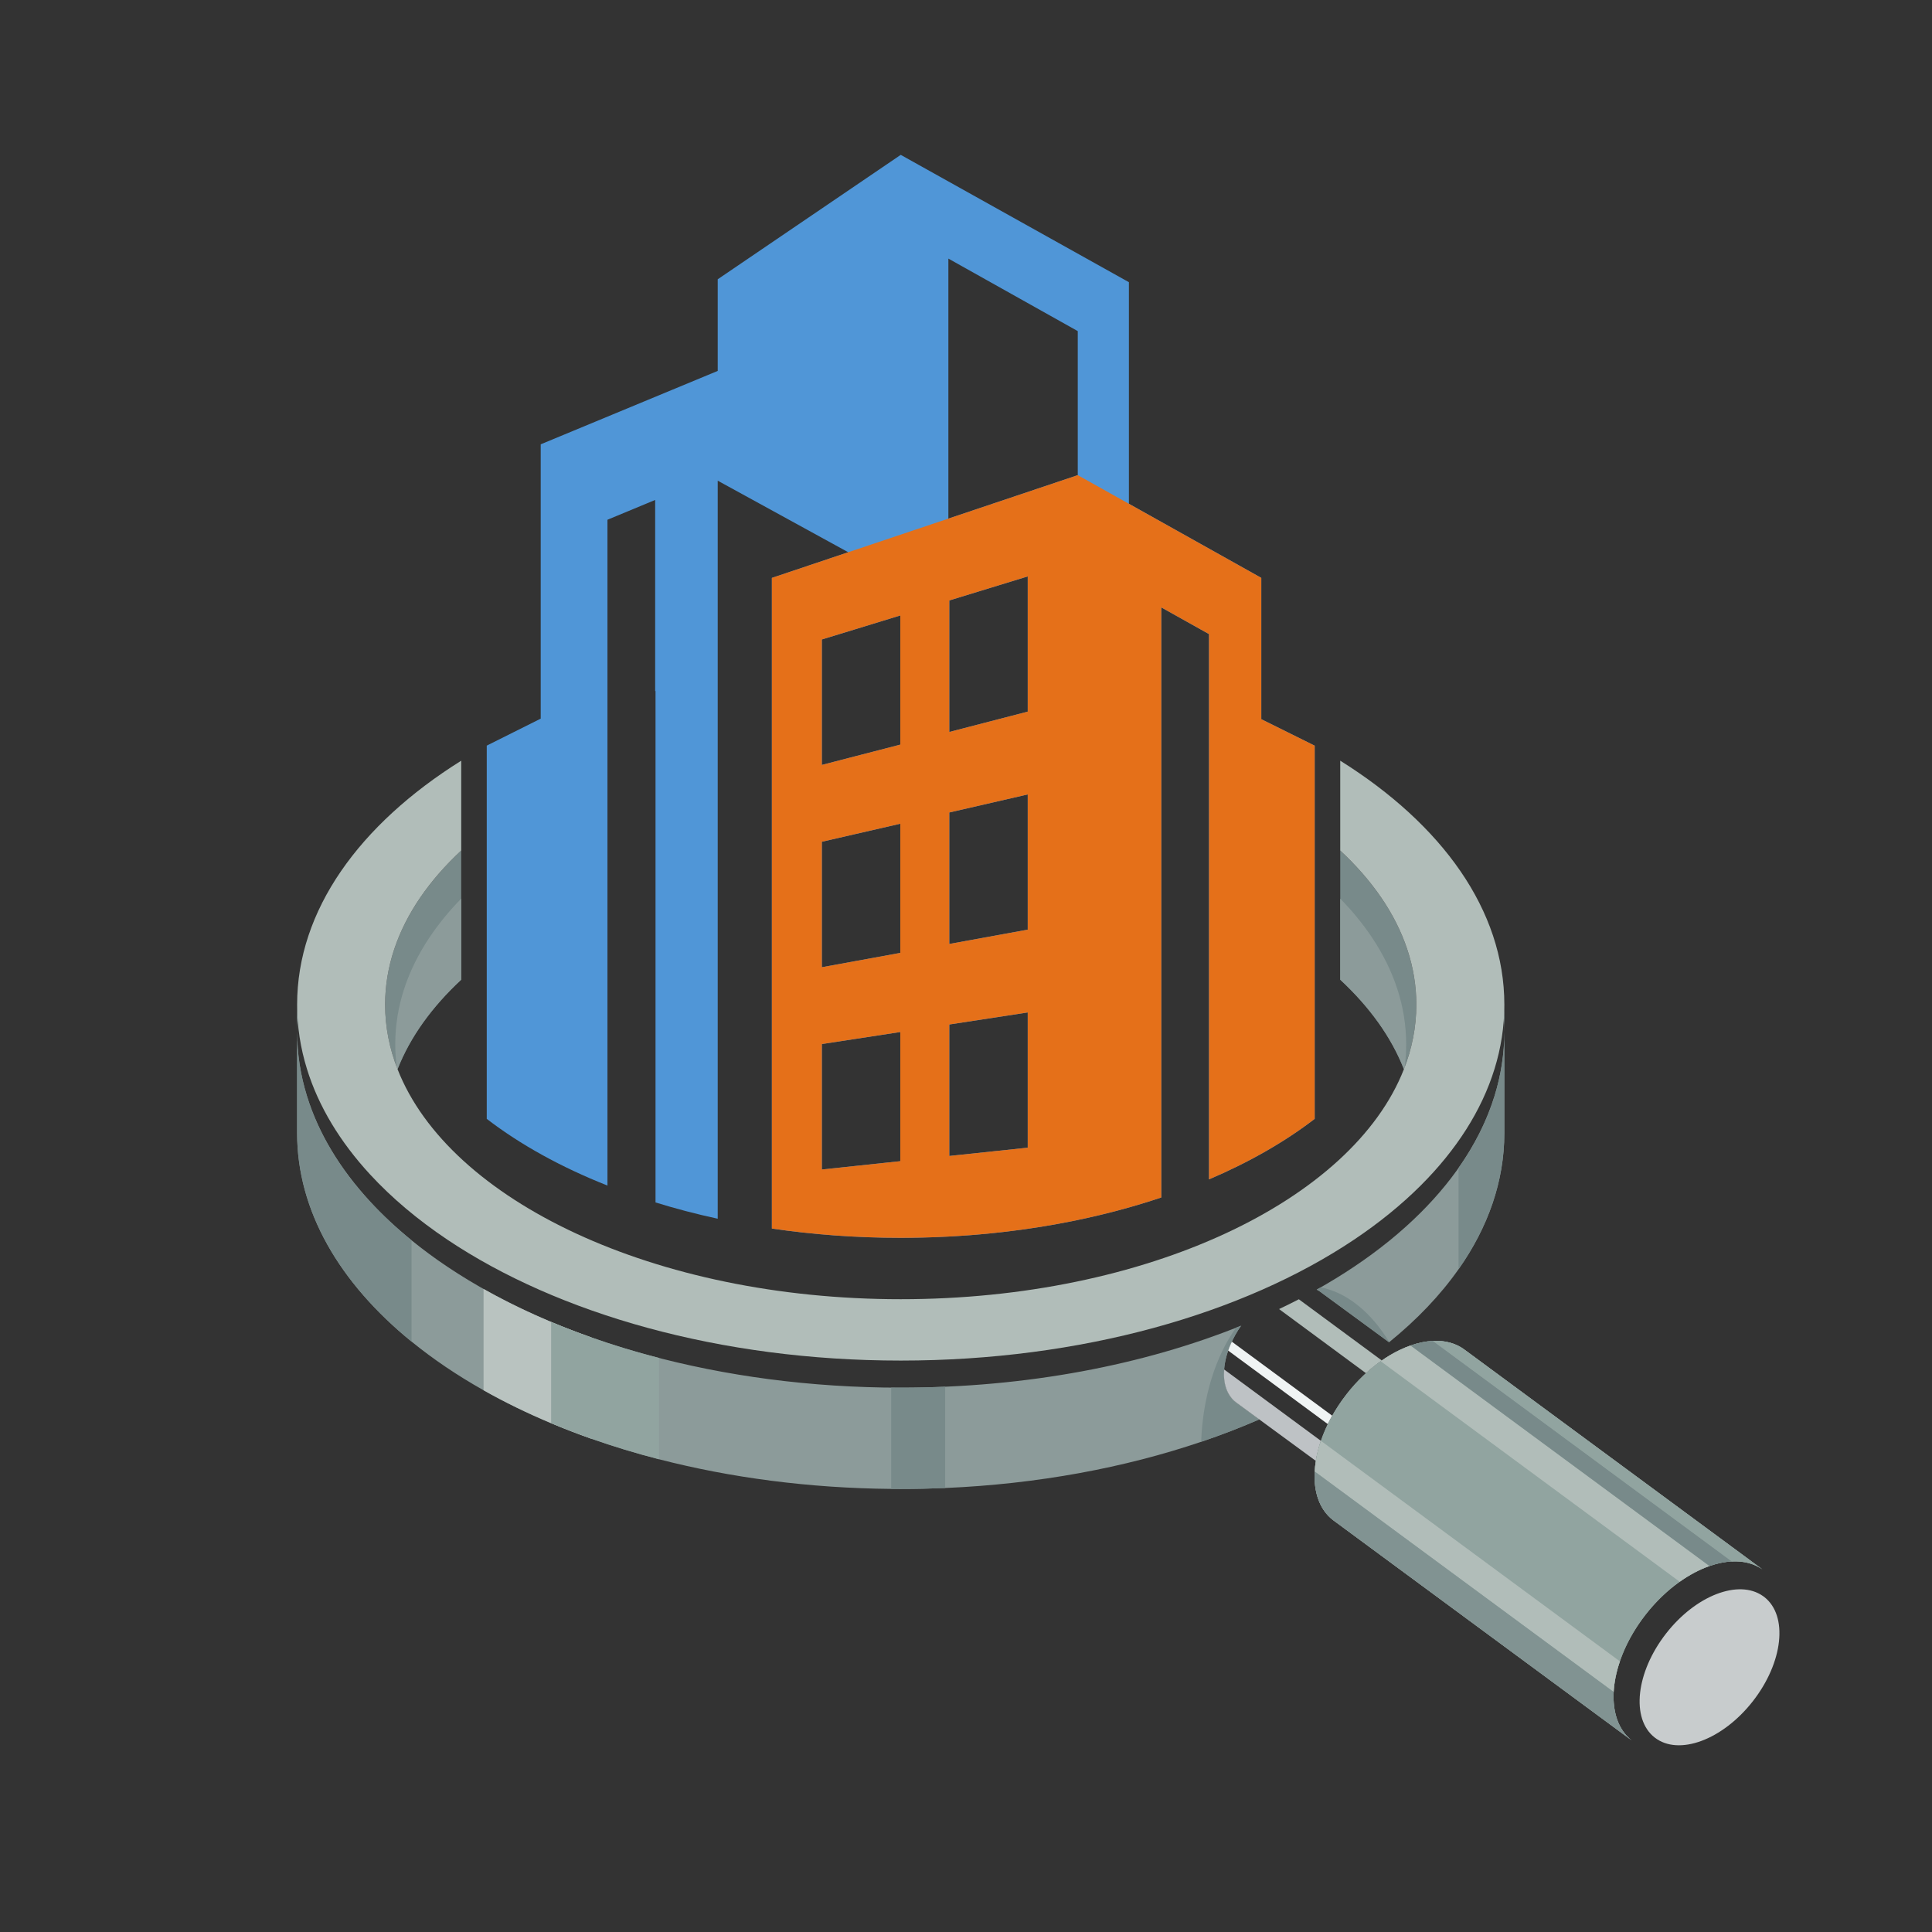 <?xml version="1.0" encoding="UTF-8" standalone="no"?>
<svg
   xmlns:dc="http://purl.org/dc/elements/1.1/"
   xmlns:cc="http://creativecommons.org/ns#"
   xmlns:rdf="http://www.w3.org/1999/02/22-rdf-syntax-ns#"
   xmlns:svg="http://www.w3.org/2000/svg"
   xmlns="http://www.w3.org/2000/svg"
   xmlns:sodipodi="http://sodipodi.sourceforge.net/DTD/sodipodi-0.dtd"
   xmlns:inkscape="http://www.inkscape.org/namespaces/inkscape"
   version="1.1"
   id="svg2"
   xml:space="preserve"
   width="302.36"
   height="302.36"
   viewBox="0 0 302.36 302.36"
   sodipodi:docname="shutterstock_1171307044.eps"><rect x="0" y="0" width="302.36" height="302.36" fill="#333333" stroke="none"/><defs
     id="defs6" /><sodipodi:namedview
     pagecolor="#ffffff"
     bordercolor="#666666"
     borderopacity="1"
     objecttolerance="10"
     gridtolerance="10"
     guidetolerance="10"
     inkscape:pageopacity="0"
     inkscape:pageshadow="2"
     inkscape:window-width="640"
     inkscape:window-height="480"
     id="namedview4" /><g
     id="g10"
     inkscape:groupmode="layer"
     inkscape:label="ink_ext_XXXXXX"
     transform="matrix(1.333,0,0,-1.333,0,302.36)"><g
       id="g12"
       transform="scale(0.1)"><path
         d="m 349.34,1072.77 c -0.352,-5.23 -0.508,-10.5 -0.508,-15.79 v 31.8 c 0,-5.33 0.176,-10.61 0.508,-15.89 v -0.12"
         style="fill:#8c9b9a;fill-opacity:1;fill-rule:nonzero;stroke:none"
         id="path14" /><path
         d="m 1766.18,1088.78 v -31.8 c 0,5.34 -0.17,10.64 -0.5,15.93 0.33,5.27 0.5,10.56 0.5,15.87"
         style="fill:#8c9b9a;fill-opacity:1;fill-rule:nonzero;stroke:none"
         id="path16" /><path
         d="m 1766.18,1088.76 v -31.78 c 0,5.34 -0.17,10.64 -0.5,15.93 v 0.06 c 0.35,5.23 0.5,10.5 0.5,15.79"
         style="fill:#788a8a;fill-opacity:1;fill-rule:nonzero;stroke:none"
         id="path18" /><path
         d="m 1457.06,711.789 c 0.64,0.902 1.27,1.801 1.94,2.699 -0.64,-0.898 -1.28,-1.777 -1.91,-2.679 -0.01,0 -0.01,-0.02 -0.03,-0.02"
         style="fill:#788a8a;fill-opacity:1;fill-rule:nonzero;stroke:none"
         id="path20" /><path
         d="m 1457.06,711.789 c 0.64,0.902 1.27,1.801 1.94,2.699 -0.64,-0.898 -1.28,-1.777 -1.91,-2.679 -0.01,0 -0.01,-0.02 -0.03,-0.02"
         style="fill:#ffffff;fill-opacity:1;fill-rule:nonzero;stroke:none"
         id="path22" /><path
         d="m 541.488,1269.68 v -151.65 c -34.406,-31.93 -59.972,-67.33 -74.738,-105.07 -0.301,0.78 -0.613,1.53 -0.898,2.33 -8.993,23.66 -13.711,48.26 -13.711,73.47 0,44.42 14.648,86.86 41.347,125.87 13.164,19.25 29.278,37.67 48,55.05"
         style="fill:#788a8a;fill-opacity:1;fill-rule:nonzero;stroke:none"
         id="path24" /><path
         d="m 1662.85,1088.76 c 0,-25.21 -4.72,-49.81 -13.73,-73.47 -0.28,-0.8 -0.58,-1.55 -0.87,-2.33 -14.78,37.74 -40.34,73.14 -74.74,105.07 v 151.63 c 18.71,-17.38 34.8,-35.78 47.98,-55.01 26.7,-39.01 41.36,-81.47 41.36,-125.89"
         style="fill:#788a8a;fill-opacity:1;fill-rule:nonzero;stroke:none"
         id="path26" /><path
         d="m 504.613,1168.21 c 10.45,15.58 22.813,30.63 36.875,45.01 v -95.19 c -34.406,-31.93 -59.972,-67.33 -74.738,-105.07 -0.301,0.78 -0.613,1.53 -0.898,2.33 -1.18,8.92 -1.797,17.92 -1.797,27.04 0,44.42 14.367,86.85 40.558,125.88"
         style="fill:#8c9b9a;fill-opacity:1;fill-rule:nonzero;stroke:none"
         id="path28" /><path
         d="m 1650.92,1042.33 c 0,-9.12 -0.59,-18.12 -1.8,-27.04 -0.28,-0.8 -0.58,-1.55 -0.87,-2.33 -14.78,37.74 -40.34,73.14 -74.74,105.07 v 95.21 c 14.06,-14.39 26.41,-29.44 36.87,-45.02 26.18,-39.01 40.54,-81.47 40.54,-125.89"
         style="fill:#8c9b9a;fill-opacity:1;fill-rule:nonzero;stroke:none"
         id="path30" /><path
         d="m 1265.33,1710.4 -151.89,-51.01 v 305.27 l 151.91,-85.13 V 1710.4 Z m -58.71,-277.62 c -30.69,-7.95 -61.36,-15.92 -92.09,-23.87 v 154.4 c 30.73,9.39 61.4,18.79 92.09,28.2 z m 0,-255.96 -92.09,-16.8 v 154.36 c 30.73,7.05 61.4,14.12 92.09,21.17 z m 0,-255.988 c -30.69,-3.242 -61.36,-6.492 -92.09,-9.73 v 154.358 l 92.09,14.13 z M 1057,1394.04 c -18.1,-4.66 -36.17,-9.36 -54.23,-14.01 -12.629,-3.28 -25.247,-6.55 -37.864,-9.82 v 147.29 l 37.864,11.56 54.23,16.62 z m 0,-244.52 c -18.1,-3.32 -36.17,-6.59 -54.23,-9.91 -12.629,-2.29 -25.247,-4.6 -37.864,-6.91 v 147.29 l 37.864,8.71 54.23,12.46 z m 0,-244.54 -54.23,-5.761 -37.864,-4.02 v 147.311 l 37.864,5.78 54.23,8.33 z m 423.82,518.93 v 165.91 l -155.43,86.99 v 260.15 l -267.88,149.5 -214.869,-146.08 v -107.59 l -207.813,-86.18 v -322.06 l -63.359,-31.69 V 954.672 c 39.433,-30.32 87.363,-56.793 141.719,-78.32 v 781.698 l 56.003,23.25 v -224.46 l 0.422,0.18 V 856.539 c 23.446,-7.258 47.84,-13.66 73.028,-19.117 v 866.498 l 153.25,-84.01 -89.668,-30.11 V 825.891 C 954.574,818.77 1005.27,815 1057.49,815 c 111.62,0 216.18,17.25 305.94,47.359 v 692.771 l 56,-31.33 V 883.602 c 47.13,20.109 88.98,44.07 124.09,71.058 v 438.16 l -62.7,31.09"
         style="fill:#5096d7;fill-opacity:1;fill-rule:nonzero;stroke:none"
         id="path32" /><path
         d="m 1206.62,1432.78 c -30.69,-7.95 -61.36,-15.92 -92.09,-23.87 v 154.4 c 30.73,9.39 61.4,18.79 92.09,28.2 z m 0,-255.96 -92.09,-16.8 v 154.36 c 30.73,7.05 61.4,14.12 92.09,21.17 z m 0,-255.988 c -30.69,-3.242 -61.36,-6.492 -92.09,-9.73 v 154.358 l 92.09,14.13 z M 1057,1394.04 c -18.1,-4.66 -36.17,-9.36 -54.23,-14.01 -12.629,-3.28 -25.247,-6.55 -37.864,-9.82 v 147.29 l 37.864,11.56 54.23,16.62 z m 0,-244.52 c -18.1,-3.32 -36.17,-6.59 -54.23,-9.91 -12.629,-2.29 -25.247,-4.6 -37.864,-6.91 v 147.29 l 37.864,8.71 54.23,12.46 z m 0,-244.54 -54.23,-5.761 -37.864,-4.02 v 147.311 l 37.864,5.78 54.23,8.33 z m 423.82,518.93 v 165.91 l -155.43,86.99 -60.04,33.59 h -0.02 l -151.89,-51.01 -117.549,-39.48 -89.668,-30.11 V 825.891 C 954.574,818.77 1005.27,815 1057.49,815 c 73.03,0 143.03,7.379 207.84,20.922 34.25,7.148 67.06,16.019 98.1,26.437 v 692.771 l 56,-31.33 V 883.602 c 47.13,20.109 88.98,44.07 124.09,71.058 v 438.16 l -62.7,31.09"
         style="fill:#e57019;fill-opacity:1;fill-rule:nonzero;stroke:none"
         id="path34" /><path
         d="m 1573.51,1375.18 v -105.5 c 18.71,-17.38 34.8,-35.78 47.98,-55.01 26.72,-39.03 41.36,-81.47 41.36,-125.89 0,-26.04 -5.03,-51.44 -14.6,-75.82 -60.48,-154.55 -302.01,-270.038 -590.76,-270.038 -288.709,0 -530.26,115.488 -590.74,270.038 -9.57,24.38 -14.609,49.78 -14.609,75.82 0,44.42 14.648,86.84 41.347,125.87 13.164,19.25 29.278,37.65 48,55.05 v 105.46 C 422.035,1300.37 348.832,1199.6 348.832,1088.78 c 0,-25.76 3.945,-50.95 11.504,-75.39 13.621,-44.191 39.062,-85.968 74.297,-124.128 25.371,-27.5 55.828,-53.102 90.605,-76.422 129.871,-87.039 320.196,-141.961 532.252,-141.961 212.05,0 402.36,54.91 532.25,141.961 29.41,19.699 55.73,41.082 78.51,63.832 0,0 0,0 0,0.019 41.55,41.508 71.26,87.59 86.42,136.699 7.57,24.44 11.51,49.63 11.51,75.39 0,110.83 -73.2,211.61 -192.67,286.4"
         style="fill:#b1bdb9;fill-opacity:1;fill-rule:nonzero;stroke:none"
         id="path36" /><path
         d="m 1452.34,620.941 26.1,-19.14 c -21.82,-9.5 -44.59,-18.301 -68.23,-26.301 -89.69,-30.41 -191.67,-49.57 -300.52,-54.238 -17.24,-0.723 -34.64,-1.114 -52.2,-1.114 -3.72,0 -7.45,0.024 -11.15,0.051 -96.824,0.891 -188.906,13.223 -272.567,34.801 -27.394,7.07 -53.898,15.121 -79.355,24.078 -16.203,5.731 -31.992,11.813 -47.344,18.262 -28.047,11.762 -54.543,24.68 -79.328,38.672 -31.035,17.468 -59.344,36.609 -84.551,57.148 -84.558,68.809 -134.363,153.399 -134.363,244.871 v 118.949 c 0,-25.76 3.945,-50.94 11.504,-75.39 13.621,-44.199 39.062,-85.969 74.297,-124.129 14.539,-15.781 30.781,-30.922 48.543,-45.371 13.183,-10.75 27.238,-21.102 42.062,-31.039 129.871,-87.039 320.196,-141.973 532.252,-141.973 148.24,0 285.84,26.832 399.6,72.731 -4.91,-7.02 -8.96,-14.258 -12.09,-21.45 -5.32,-12.218 -8.03,-24.347 -8.03,-35.187 0,-13.961 4.51,-25.82 13.81,-33.102 l 1.56,-1.129"
         style="fill:#8c9b9a;fill-opacity:1;fill-rule:nonzero;stroke:none"
         id="path38" /><path
         d="m 1754.67,981.59 c 7.57,24.45 11.51,49.63 11.51,75.39 V 938.031 c 0,-56.652 -19.13,-110.66 -53.76,-159.91 -21.43,-30.512 -48.86,-59.211 -81.36,-85.582 -0.07,-0.027 -0.15,-0.098 -0.22,-0.16 l -78.94,57.891 -0.24,0.16 c -0.11,0.14 -0.28,0.269 -0.42,0.371 -1.68,1.32 -3.45,2.449 -5.34,3.379 15.28,8.57 29.89,17.531 43.84,26.871 29.41,19.679 55.73,41.07 78.51,63.828 0,0 0,0 0,0.012 41.55,41.507 71.26,87.589 86.42,136.699"
         style="fill:#8c9b9a;fill-opacity:1;fill-rule:nonzero;stroke:none"
         id="path40" /><path
         d="m 1478.44,601.801 c -21.82,-9.5 -44.59,-18.301 -68.23,-26.301 1.92,53.25 17.19,100.699 40.92,133.93 2,0.789 3.99,1.582 5.96,2.379 -4.91,-7.02 -8.96,-14.258 -12.09,-21.45 -5.32,-12.218 -8.03,-24.347 -8.03,-35.187 0,-13.961 4.51,-25.82 13.81,-33.102 l 1.56,-1.129 26.1,-19.14"
         style="fill:#788a8a;fill-opacity:1;fill-rule:nonzero;stroke:none"
         id="path42" /><path
         d="m 1631.06,692.539 c -0.07,-0.027 -0.15,-0.098 -0.22,-0.16 l -78.94,57.891 -0.24,0.16 c -0.11,0.14 -0.28,0.269 -0.42,0.371 -1.68,1.32 -3.45,2.449 -5.34,3.379 1.58,0.89 3.18,1.781 4.75,2.679 31.16,-6.16 59.41,-29.699 80.41,-64.32"
         style="fill:#788a8a;fill-opacity:1;fill-rule:nonzero;stroke:none"
         id="path44" /><path
         d="M 694.438,698.012 V 579.078 c -16.223,5.731 -32.032,11.813 -47.364,18.262 -28.047,11.738 -54.551,24.68 -79.336,38.672 v 118.929 c 38.367,-21.66 80.848,-40.793 126.7,-56.929"
         style="fill:#b9c3c0;fill-opacity:1;fill-rule:nonzero;stroke:none"
         id="path46" /><path
         d="m 1754.67,981.59 c 7.57,24.45 11.51,49.63 11.51,75.39 V 938.012 c 0,-56.633 -19.13,-110.66 -53.74,-159.891 v 118.961 c 18.89,26.867 33.17,55.137 42.23,84.508"
         style="fill:#788a8a;fill-opacity:1;fill-rule:nonzero;stroke:none"
         id="path48" /><path
         d="M 773.773,673.93 V 555 c -27.394,7.051 -53.886,15.121 -79.335,24.078 -16.223,5.731 -32.032,11.813 -47.364,18.262 v 118.91 c 15.332,-6.449 31.133,-12.531 47.364,-18.238 25.449,-8.973 51.941,-17.032 79.335,-24.082"
         style="fill:#91a4a0;fill-opacity:1;fill-rule:nonzero;stroke:none"
         id="path50" /><path
         d="M 1109.69,640.211 V 521.262 c -17.24,-0.723 -34.64,-1.114 -52.2,-1.114 -3.72,0 -7.43,0.024 -11.15,0.051 v 118.93 c 3.72,-0.027 7.43,-0.051 11.15,-0.051 17.56,0 34.96,0.371 52.2,1.133"
         style="fill:#788a8a;fill-opacity:1;fill-rule:nonzero;stroke:none"
         id="path52" /><path
         d="M 483.176,812.09 V 693.16 C 398.637,761.969 348.813,846.559 348.813,938.012 v 150.748 c 0,-5.36 0.175,-10.68 0.527,-15.99 -0.352,-5.23 -0.508,-10.5 -0.508,-15.79 0,-25.76 3.945,-50.94 11.504,-75.39 13.621,-44.199 39.062,-85.969 74.297,-124.129 14.539,-15.781 30.781,-30.922 48.543,-45.371"
         style="fill:#788a8a;fill-opacity:1;fill-rule:nonzero;stroke:none"
         id="path54" /><path
         d="m 1550.82,576.641 c -2.72,-8 -4.72,-15.891 -5.94,-23.551 l -66.44,48.719 -26.11,19.14 -1.54,1.133 c -10.46,8.18 -14.87,22.148 -13.62,38.387 l 113.65,-83.828"
         style="fill:#bec2c5;fill-opacity:1;fill-rule:nonzero;stroke:none"
         id="path56" /><path
         d="m 1564.12,606.148 c -1.85,-3.289 -3.58,-6.589 -5.18,-9.867 l -116.97,86.289 c 0.87,2.59 1.9,5.18 3.03,7.789 h 0.02 c 0.38,0.903 0.8,1.813 1.22,2.719 l 117.88,-86.93"
         style="fill:#f0f4f4;fill-opacity:1;fill-rule:nonzero;stroke:none"
         id="path58" /><path
         d="m 1622.33,671 c -6.31,-4.371 -12.55,-9.359 -18.64,-14.91 l -102,75.262 c 7.88,3.738 15.62,7.589 23.22,11.5 L 1622.33,671"
         style="fill:#b1bdb9;fill-opacity:1;fill-rule:nonzero;stroke:none"
         id="path60" /><path
         d="m 2069.17,425.711 c -34.39,24.039 -95.09,0.769 -137.17,-53.133 -42.95,-55.027 -50.2,-121.148 -16.24,-147.637 l -348.88,257.329 -2.1,1.558 c -15.64,12.192 -22.54,32.762 -21.24,56.82 0.19,4.051 0.67,8.211 1.34,12.454 1.24,7.66 3.21,15.558 5.94,23.558 6.23,18.301 16.36,37.129 30.16,54.809 12.18,15.582 25.88,28.609 40.07,38.633 7.32,5.218 14.78,9.628 22.22,13.168 4.28,2.058 8.55,3.839 12.82,5.308 8.99,3.152 17.82,4.992 26.19,5.391 14.43,0.703 27.54,-2.77 37.99,-10.91 l 348.9,-257.348"
         style="fill:#a3b2ae;fill-opacity:1;fill-rule:nonzero;stroke:none"
         id="path62" /><path
         d="m 2069.18,425.711 c -10.08,7.051 -22.42,10.039 -35.88,9.367 -8.4,-0.406 -17.23,-2.226 -26.24,-5.398 -11.59,-4.032 -23.45,-10.27 -35.01,-18.461 -14.19,-10.059 -27.89,-23.078 -40.06,-38.641 -13.8,-17.687 -23.92,-36.508 -30.16,-54.808 -4.24,-12.418 -6.7,-24.59 -7.31,-35.989 -1.3,-24.051 5.61,-44.652 21.25,-56.859 l -348.9,257.359 -2.09,1.539 c -15.65,12.2 -22.56,32.782 -21.25,56.828 0.21,4.051 0.67,8.223 1.35,12.442 1.22,7.66 3.22,15.57 5.94,23.57 6.24,18.301 16.36,37.129 30.16,54.809 12.17,15.582 25.88,28.601 40.06,38.64 7.33,5.2 14.78,9.61 22.22,13.161 4.29,2.058 8.57,3.851 12.82,5.3 8.99,3.149 17.83,5 26.22,5.399 14.41,0.711 27.52,-2.77 37.97,-10.91 l 348.91,-257.348"
         style="fill:#91a4a0;fill-opacity:1;fill-rule:nonzero;stroke:none"
         id="path64" /><path
         d="m 2058.01,271.031 c -35.55,-45.562 -87.18,-64.672 -115.31,-42.711 -28.13,21.942 -22.12,76.668 13.43,122.219 34.82,44.621 85.08,63.902 113.56,43.981 l 1.73,-1.27 c 28.14,-21.949 22.14,-76.68 -13.41,-122.219"
         style="fill:#c8cccd;fill-opacity:1;fill-rule:nonzero;stroke:none"
         id="path66" /><path
         d="m 2007.06,429.68 c -11.59,-4.032 -23.45,-10.27 -35.01,-18.461 l -351.01,258.89 c 7.33,5.2 14.78,9.61 22.22,13.161 4.29,2.058 8.57,3.851 12.82,5.3 l 350.98,-258.89"
         style="fill:#b1bdb9;fill-opacity:1;fill-rule:nonzero;stroke:none"
         id="path68" /><path
         d="m 2033.3,435.078 c -8.4,-0.406 -17.23,-2.226 -26.24,-5.398 l -350.98,258.89 c 8.99,3.149 17.83,5 26.22,5.399 l 351,-258.891"
         style="fill:#788a8a;fill-opacity:1;fill-rule:nonzero;stroke:none"
         id="path70" /><path
         d="m 2069.18,425.711 c -10.08,7.051 -22.42,10.039 -35.88,9.367 l -351,258.891 c 14.41,0.711 27.52,-2.77 37.97,-10.91 l 348.91,-257.348"
         style="fill:#91a4a0;fill-opacity:1;fill-rule:nonzero;stroke:none"
         id="path72" /><path
         d="m 1901.83,317.77 c -4.24,-12.418 -6.7,-24.59 -7.31,-35.989 l -350.99,258.867 c 0.21,4.051 0.67,8.223 1.35,12.442 1.22,7.66 3.22,15.57 5.94,23.57 l 351.01,-258.89"
         style="fill:#b1bdb9;fill-opacity:1;fill-rule:nonzero;stroke:none"
         id="path74" /><path
         d="m 1915.77,224.922 -348.9,257.359 -2.09,1.539 c -15.65,12.2 -22.56,32.782 -21.25,56.828 l 350.99,-258.867 c -1.3,-24.051 5.61,-44.652 21.25,-56.859"
         style="fill:#819392;fill-opacity:1;fill-rule:nonzero;stroke:none"
         id="path76" /></g></g></svg>
